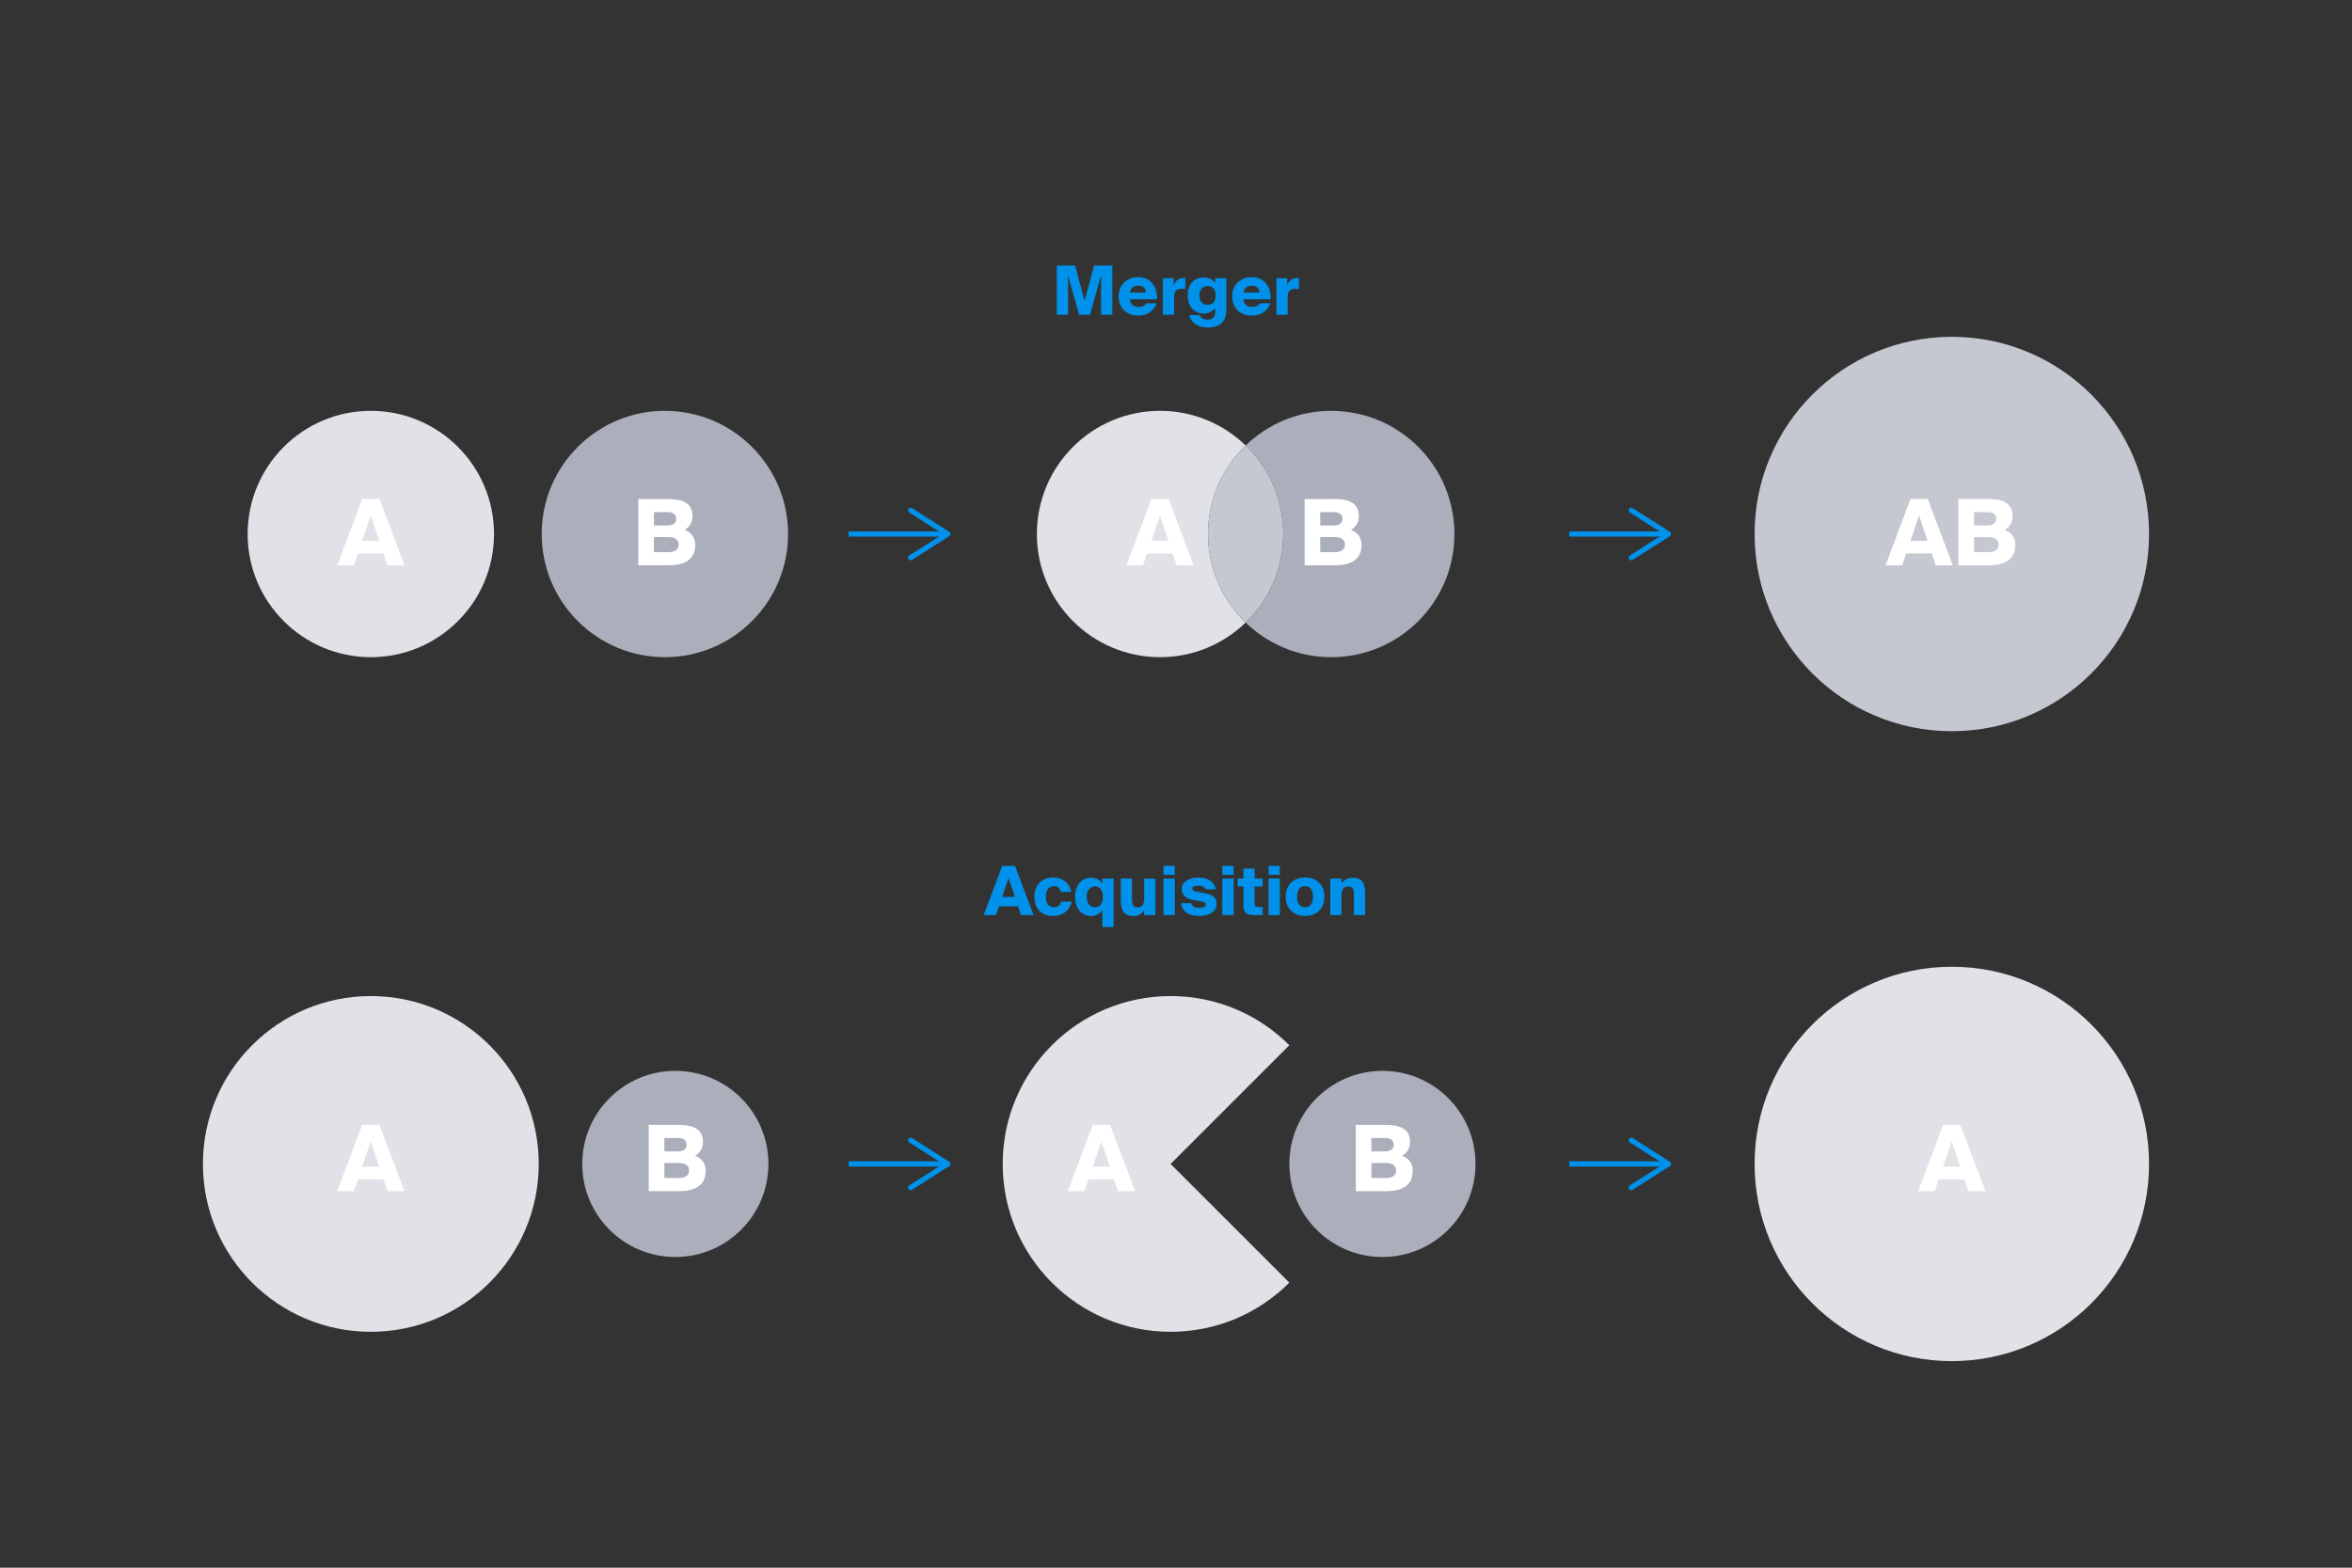 <?xml version="1.0" encoding="UTF-8"?><svg id="Illustrations" xmlns="http://www.w3.org/2000/svg" viewBox="0 0 900 600"><rect x="0" y="0" width="900" height="600" fill="#333333" stroke="none"/><defs><style>.cls-1{fill:#0091ea;}.cls-1,.cls-2,.cls-3,.cls-4,.cls-5{stroke-width:0px;}.cls-2{fill:#abaebb;}.cls-3{fill:#fff;}.cls-4{fill:#c6c8d1;}.cls-5{fill:#e1e2e7;}</style></defs><path class="cls-1" d="m408.7,105.39v15.08h-4.32v-18.85h7.02l3.61,13.52,3.69-13.52h6.94v18.85h-4.32v-15.11l-4.21,15.11h-4.19l-4.24-15.08Z"/><path class="cls-1" d="m435.71,120.8c-4.55,0-7.67-2.78-7.67-7.41s3.41-7.33,7.49-7.33c4.63,0,7.49,3.54,7.2,8.5h-10.37c.13,1.98,1.66,2.91,3.22,2.91s2.65-.57,3.15-1.4h3.95c-1.25,3.3-4.16,4.73-6.97,4.73Zm2.76-8.84c-.05-1.74-1.33-2.63-2.94-2.63-1.51,0-2.89.78-3.12,2.63h6.06Z"/><path class="cls-1" d="m452.43,110.51c-2.05,0-3.15.75-3.15,2.94v7.02h-4.29v-13.99h4.13v2.65c.65-1.64,1.82-2.68,3.82-2.76.21,0,.44,0,.65.03v4.19c-.47-.05-.78-.08-1.17-.08Z"/><path class="cls-1" d="m469.25,106.48v12.12c0,5.17-3.3,6.76-7.18,6.76-4.13,0-6.55-2.24-6.99-4.81h4.03c.34,1.2,1.35,1.79,2.91,1.79,2.16,0,2.96-1.09,2.96-2.91v-1.66c-.91,1.53-2.78,2.21-4.32,2.21-3.59,0-6.16-2.47-6.16-6.92s2.57-6.89,6.16-6.89c1.53,0,3.41.68,4.32,2.21v-1.9h4.26Zm-7.18,10.17c1.69,0,3.09-.86,3.09-3.59s-1.4-3.56-3.09-3.56-3.12,1.09-3.12,3.56,1.4,3.59,3.12,3.59Z"/><path class="cls-1" d="m479.16,120.8c-4.55,0-7.67-2.78-7.67-7.41s3.41-7.33,7.49-7.33c4.63,0,7.49,3.54,7.2,8.5h-10.37c.13,1.98,1.66,2.91,3.22,2.91s2.65-.57,3.15-1.4h3.95c-1.25,3.3-4.16,4.73-6.97,4.73Zm2.76-8.84c-.05-1.74-1.33-2.63-2.94-2.63-1.51,0-2.89.78-3.12,2.63h6.06Z"/><path class="cls-1" d="m495.88,110.51c-2.05,0-3.15.75-3.15,2.94v7.02h-4.29v-13.99h4.13v2.65c.65-1.64,1.82-2.68,3.82-2.76.21,0,.44,0,.65.03v4.19c-.47-.05-.78-.08-1.17-.08Z"/><path class="cls-1" d="m388.39,331.38l7.12,18.85h-4.84l-1.14-3.35h-7.28l-1.12,3.35h-4.73l7.1-18.85h4.89Zm-.05,11.88l-2.42-7.18-2.44,7.18h4.86Z"/><path class="cls-1" d="m405.91,341.36c-.36-1.61-1.4-2.21-2.68-2.21-1.53,0-3.04,1.07-3.04,4.03s1.53,4.06,3.04,4.06c1.59,0,2.55-.83,2.86-2.16h4c-.99,4.19-4.32,5.49-7.12,5.49-4.6,0-7.15-2.96-7.15-7.41s2.91-7.33,7.15-7.33c2.91,0,6.11,1.33,6.94,5.54h-4Z"/><path class="cls-1" d="m426.12,354.78h-4.29v-6.42c-.91,1.53-2.76,2.21-4.29,2.21-3.59,0-6.16-2.76-6.16-7.33s2.57-7.31,6.16-7.31c1.53,0,3.38.68,4.29,2.21v-1.9h4.29v18.54Zm-7.18-7.54c1.69,0,3.09-1.12,3.09-4s-1.4-3.98-3.09-3.98-3.12,1.38-3.12,3.98,1.4,4,3.12,4Z"/><path class="cls-1" d="m433.73,350.57c-3.72,0-4.84-2.11-4.84-5.9v-8.42h4.29v7.36c0,2,.05,3.64,2.13,3.64,1.82,0,2.52-1.04,2.52-3.61v-7.38h4.29v13.99h-4.29v-1.95c-.86,1.38-1.95,2.29-4.11,2.29Z"/><path class="cls-1" d="m449.52,334.81h-4.29v-3.43h4.29v3.43Zm.03,15.42h-4.32v-13.99h4.32v13.99Z"/><path class="cls-1" d="m458.49,339c-1.46,0-2.24.39-2.24,1.04s.49,1.01,1.72,1.25l2.6.47c3.38.62,4.97,1.61,4.97,4.08,0,3.15-2.89,4.73-6.76,4.73s-6.37-1.61-6.86-4.89h3.98c.36,1.35,1.46,1.77,2.94,1.77s2.6-.42,2.6-1.25c0-.62-.57-1.01-2.18-1.3l-2.5-.42c-2.7-.44-4.55-1.82-4.55-4.29,0-2.81,2.94-4.32,6.4-4.32,3.2,0,6.08,1.3,6.63,4.47h-4c-.26-1.04-1.38-1.35-2.73-1.35Z"/><path class="cls-1" d="m472.03,334.81h-4.29v-3.43h4.29v3.43Zm.03,15.42h-4.32v-13.99h4.32v13.99Z"/><path class="cls-1" d="m480.09,332.42v3.82h3.07v3.04h-3.07v6.27c0,1.33.42,1.59,1.85,1.59h1.22v3.09h-2.73c-3.43,0-4.63-.65-4.63-3.93v-7.02h-2.21v-3.04h2.21v-3.82h4.29Z"/><path class="cls-1" d="m489.71,334.81h-4.29v-3.43h4.29v3.43Zm.03,15.42h-4.32v-13.99h4.32v13.99Z"/><path class="cls-1" d="m499.38,350.57c-3.87,0-7.41-2.31-7.41-7.38s3.54-7.36,7.41-7.36,7.41,2.29,7.41,7.36-3.54,7.38-7.41,7.38Zm0-3.33c1.74,0,3.04-1.12,3.04-4.06s-1.35-4.03-3.04-4.03-3.04,1.07-3.04,4.03,1.3,4.06,3.04,4.06Z"/><path class="cls-1" d="m517.66,335.93c3.59,0,4.71,2.11,4.71,5.9v8.4h-4.29v-7.33c0-2-.08-3.64-2.16-3.64-1.82,0-2.6,1.22-2.6,3.8v7.18h-4.29v-13.99h4.29v1.85c.62-1.04,2.16-2.16,4.34-2.16Z"/><path class="cls-5" d="m462.26,204.38c0-13.31,5.52-25.32,14.39-33.89-8.48-8.2-20.02-13.25-32.75-13.25-26.03,0-47.14,21.11-47.14,47.14s21.11,47.14,47.14,47.14c12.73,0,24.27-5.05,32.75-13.25-8.87-8.57-14.39-20.58-14.39-33.89Z"/><path class="cls-2" d="m509.4,157.25c-12.73,0-24.27,5.05-32.75,13.25,8.87,8.57,14.39,20.58,14.39,33.89s-5.52,25.32-14.39,33.89c8.48,8.2,20.02,13.25,32.75,13.25,26.03,0,47.14-21.1,47.14-47.14s-21.11-47.14-47.14-47.14Z"/><path class="cls-4" d="m491.04,204.38c0-13.31-5.52-25.32-14.39-33.89-8.87,8.57-14.39,20.58-14.39,33.89s5.52,25.32,14.39,33.89c8.87-8.57,14.39-20.58,14.39-33.89Z"/><circle class="cls-4" cx="746.87" cy="204.38" r="75.47"/><circle class="cls-5" cx="141.9" cy="204.38" r="47.14"/><circle class="cls-2" cx="254.42" cy="204.38" r="47.14"/><circle class="cls-2" cx="258.42" cy="445.47" r="35.62"/><circle class="cls-5" cx="141.9" cy="445.47" r="64.25"/><circle class="cls-5" cx="746.87" cy="445.47" r="75.47"/><circle class="cls-2" cx="528.99" cy="445.47" r="35.62"/><path class="cls-5" d="m493.37,400.04c-11.63-11.63-27.69-18.82-45.43-18.82-35.48,0-64.25,28.76-64.25,64.25s28.76,64.25,64.25,64.25c17.74,0,33.8-7.19,45.43-18.82l-45.43-45.43,45.43-45.43Z"/><path class="cls-3" d="m145.18,190.97l9.59,25.38h-6.51l-1.54-4.52h-9.8l-1.51,4.52h-6.37l9.56-25.38h6.58Zm-.07,16l-3.25-9.66-3.29,9.66h6.55Z"/><path class="cls-3" d="m145.18,430.51l9.59,25.38h-6.51l-1.54-4.52h-9.8l-1.51,4.52h-6.37l9.56-25.38h6.58Zm-.07,16l-3.25-9.66-3.29,9.66h6.55Z"/><path class="cls-3" d="m750.14,430.51l9.59,25.38h-6.51l-1.54-4.52h-9.8l-1.51,4.52h-6.37l9.56-25.38h6.58Zm-.07,16l-3.25-9.66-3.29,9.66h6.55Z"/><path class="cls-3" d="m424.75,430.51l9.59,25.38h-6.51l-1.54-4.52h-9.8l-1.51,4.52h-6.37l9.56-25.38h6.58Zm-.07,16l-3.25-9.66-3.29,9.66h6.55Z"/><path class="cls-3" d="m259.3,430.51c5.57,0,9.7,1.3,9.7,6.58,0,2.31-1.08,4.1-3.01,5.29,2.35.84,4.03,2.63,4.03,5.71,0,5.67-4.1,7.81-10.26,7.81h-11.52v-25.38h11.06Zm.21,10.15c2.07,0,3.26-1.02,3.26-2.59s-1.19-2.52-3.26-2.52h-5.29v5.11h5.29Zm.32,10.19c2.56,0,3.85-1.08,3.85-2.87s-1.29-2.87-3.85-2.87h-5.6v5.74h5.6Z"/><path class="cls-3" d="m529.86,430.51c5.57,0,9.7,1.3,9.7,6.58,0,2.31-1.08,4.1-3.01,5.29,2.35.84,4.03,2.63,4.03,5.71,0,5.67-4.1,7.81-10.26,7.81h-11.52v-25.38h11.06Zm.21,10.15c2.07,0,3.26-1.02,3.26-2.59s-1.19-2.52-3.26-2.52h-5.29v5.11h5.29Zm.32,10.19c2.56,0,3.85-1.08,3.85-2.87s-1.29-2.87-3.85-2.87h-5.6v5.74h5.6Z"/><path class="cls-3" d="m255.3,190.97c5.57,0,9.7,1.3,9.7,6.58,0,2.31-1.08,4.1-3.01,5.29,2.35.84,4.03,2.63,4.03,5.71,0,5.67-4.1,7.81-10.26,7.81h-11.52v-25.38h11.06Zm.21,10.15c2.07,0,3.26-1.02,3.26-2.59s-1.19-2.52-3.26-2.52h-5.29v5.11h5.29Zm.32,10.19c2.56,0,3.85-1.08,3.85-2.87s-1.29-2.87-3.85-2.87h-5.6v5.74h5.6Z"/><path class="cls-3" d="m447.18,190.97l9.59,25.38h-6.51l-1.54-4.52h-9.8l-1.51,4.52h-6.37l9.56-25.38h6.58Zm-.07,16l-3.25-9.66-3.29,9.66h6.55Z"/><path class="cls-3" d="m510.27,190.97c5.57,0,9.7,1.3,9.7,6.58,0,2.31-1.08,4.1-3.01,5.29,2.35.84,4.03,2.63,4.03,5.71,0,5.67-4.1,7.81-10.26,7.81h-11.52v-25.38h11.06Zm.21,10.15c2.07,0,3.26-1.02,3.26-2.59s-1.19-2.52-3.26-2.52h-5.29v5.11h5.29Zm.32,10.19c2.56,0,3.85-1.08,3.85-2.87s-1.29-2.87-3.85-2.87h-5.6v5.74h5.6Z"/><path class="cls-3" d="m737.65,190.97l9.59,25.38h-6.51l-1.54-4.52h-9.8l-1.51,4.52h-6.37l9.56-25.38h6.58Zm-.07,16l-3.25-9.66-3.29,9.66h6.55Z"/><path class="cls-3" d="m760.43,190.97c5.57,0,9.7,1.3,9.7,6.58,0,2.31-1.08,4.1-3.01,5.29,2.35.84,4.03,2.63,4.03,5.71,0,5.67-4.1,7.81-10.26,7.81h-11.52v-25.38h11.06Zm.21,10.15c2.07,0,3.26-1.02,3.26-2.59s-1.19-2.52-3.26-2.52h-5.29v5.11h5.29Zm.32,10.19c2.56,0,3.85-1.08,3.85-2.87s-1.29-2.87-3.85-2.87h-5.6v5.74h5.6Z"/><rect class="cls-1" x="324.73" y="203.38" width="36.56" height="2"/><path class="cls-1" d="m347.62,213.98c-.3-.46-.16-1.08.31-1.38l12.91-8.22-12.91-8.22c-.47-.3-.6-.92-.31-1.38s.92-.6,1.38-.31l14.23,9.06c.29.18.46.5.46.84s-.17.66-.46.84l-14.23,9.06c-.17.11-.35.16-.54.16-.33,0-.65-.16-.84-.46Z"/><rect class="cls-1" x="600.48" y="203.38" width="36.56" height="2"/><path class="cls-1" d="m623.37,213.98c-.3-.46-.16-1.08.31-1.38l12.91-8.22-12.91-8.22c-.47-.3-.6-.92-.31-1.38s.92-.6,1.38-.31l14.23,9.06c.29.18.46.5.46.84s-.17.66-.46.84l-14.23,9.06c-.17.11-.35.16-.54.16-.33,0-.65-.16-.84-.46Z"/><rect class="cls-1" x="324.73" y="444.47" width="36.56" height="2"/><path class="cls-1" d="m347.62,455.07c-.3-.46-.16-1.08.31-1.38l12.91-8.22-12.91-8.22c-.47-.3-.6-.92-.31-1.38s.92-.6,1.38-.31l14.23,9.06c.29.18.46.5.46.84s-.17.66-.46.84l-14.23,9.06c-.17.11-.35.16-.54.16-.33,0-.65-.16-.84-.46Z"/><rect class="cls-1" x="600.48" y="444.47" width="36.56" height="2"/><path class="cls-1" d="m623.37,455.07c-.3-.46-.16-1.08.31-1.38l12.91-8.22-12.91-8.22c-.47-.3-.6-.92-.31-1.38s.92-.6,1.38-.31l14.23,9.06c.29.18.46.5.46.84s-.17.66-.46.84l-14.23,9.06c-.17.11-.35.16-.54.16-.33,0-.65-.16-.84-.46Z"/></svg>
